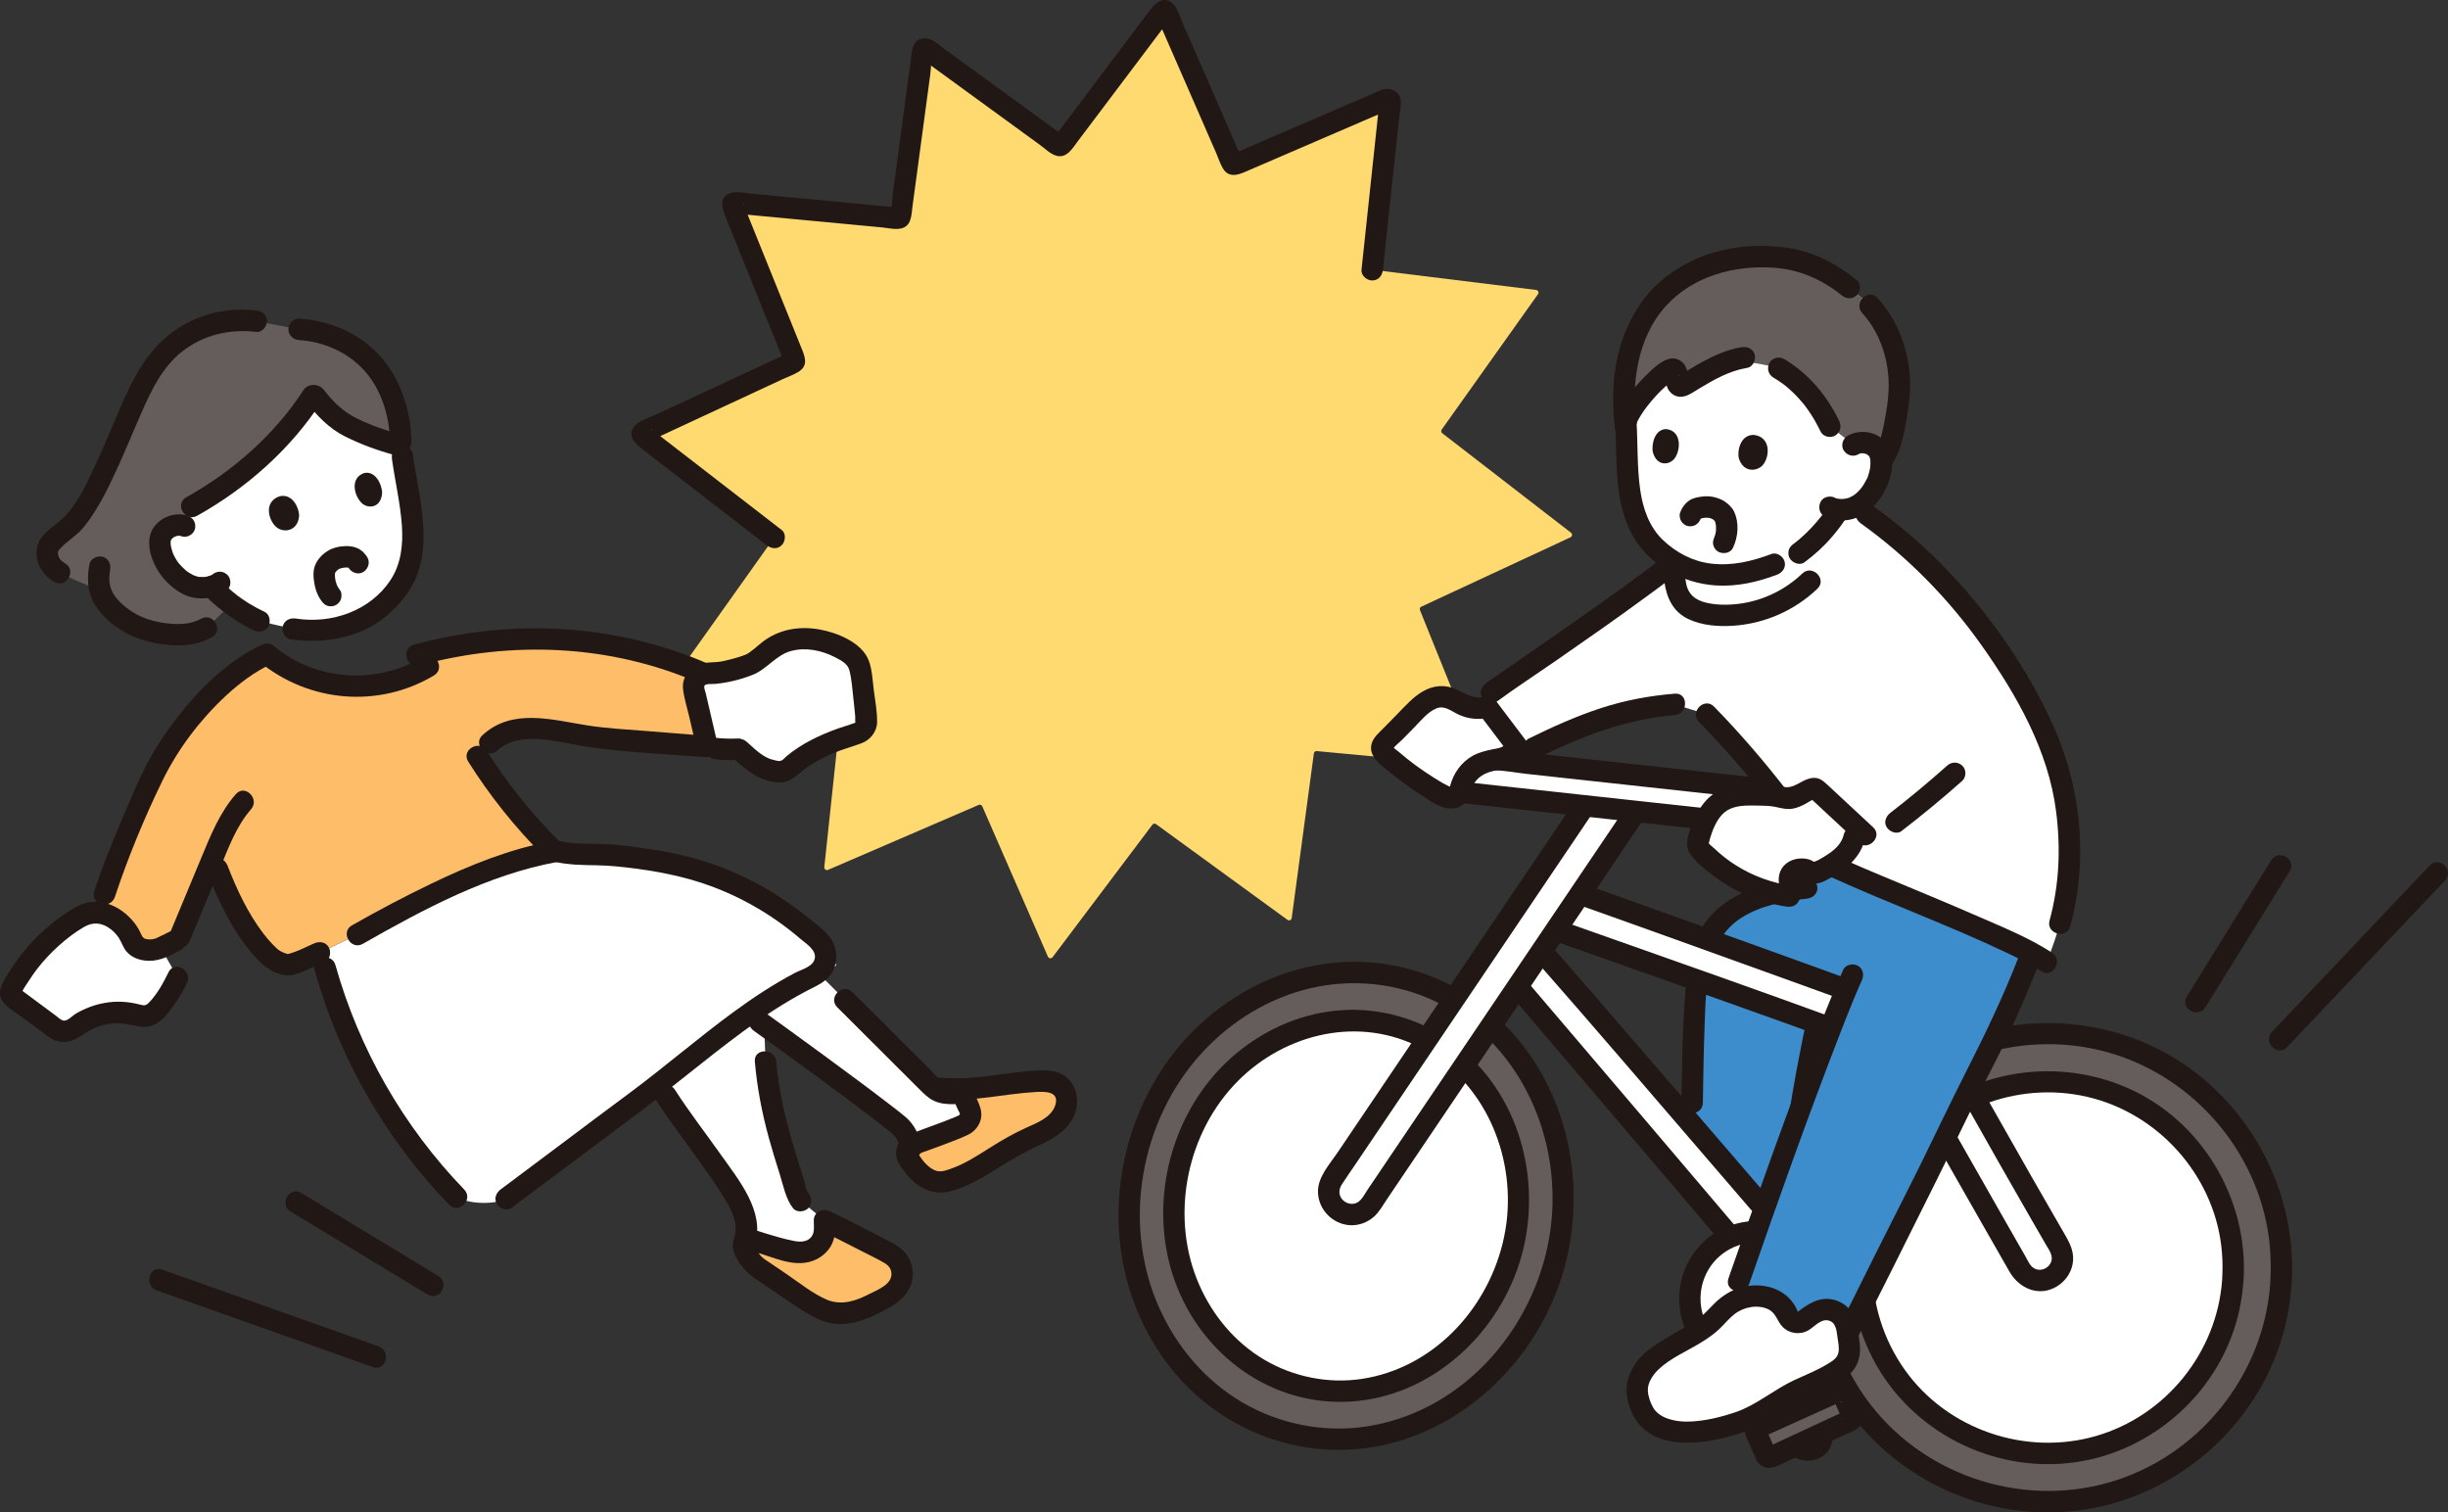 <?xml version="1.0" encoding="UTF-8"?><svg id="b" xmlns="http://www.w3.org/2000/svg" width="456.905" height="282.267" viewBox="0 0 456.905 282.267"><rect x="0" y="0" width="456.905" height="282.267" fill="#333333" stroke="none"/><defs><style>.d{fill:#3d8dcc;}.e{fill:#fff;}.f{fill:none;}.g{fill:#211715;}.h{fill:#ffda71;}.i{fill:#645d5c;}.j{fill:#febe69;}</style></defs><g id="c"><path class="h" d="M148.281,67.03l-11.493-28.478c-.14-.348.137-.72.511-.685l30.239,2.85c.267.025.507-.165.542-.431l4.136-30.728c.051-.375.484-.56.79-.337l24.521,17.856c.221.161.529.115.694-.103l18.637-24.73c.23-.306.704-.25.858.101l12.258,28.073c.11.252.403.368.656.259l28.13-12.127c.351-.151.736.132.695.512l-3.284,30.792c-.029.271.165.516.436.549l30.106,3.711c.376.046.566.477.346.786l-17.971,25.266c-.156.219-.111.521.102.685l24.03,18.577c.296.229.245.691-.095.849l-27.848,12.946c-.241.112-.352.394-.253.641l11.493,28.478c.14.348-.137.72-.511.685l-30.239-2.85c-.267-.025-.507.165-.542.431l-4.136,30.728c-.051.375-.484.56-.79.337l-24.521-17.856c-.221-.161-.529-.115-.694.103l-18.637,24.73c-.23.306-.704.25-.858-.101l-12.258-28.073c-.11-.252-.403-.368-.656-.259l-28.13,12.127c-.351.151-.736-.132-.695-.512l3.284-30.792c.029-.271-.165-.516-.436-.549l-30.106-3.711c-.376-.046-.566-.477-.346-.786l17.971-25.266c.156-.219.111-.521-.102-.685l-24.03-18.577c-.296-.229-.245-.691.095-.849l27.848-12.946c.241-.112.352-.394.253-.641Z"/><path class="g" d="M145.909,98.922c-7.125-5.508-14.25-11.016-21.375-16.524l-2.172-1.679c-.208-.161-.414-.357-.638-.493-.418-.254.03-.245.098.257v1.063l.086-.231-.514.883c-.442.37.432-.151.616-.236l2.075-.965,6.906-3.211,15.076-7.009c.966-.449,2.056-.823,2.968-1.38,2.004-1.223,1.112-3.051.463-4.659l-5.919-14.666-3.356-8.316-1.098-2.719c-.096-.239-.177-.498-.294-.727-.244-.479.145-.191-.054.287l-.514.883.191-.156-.883.514c-.624.105.422.094.635.114l2.298.217,7.626.719,16.509,1.556c1.13.107,2.55.477,3.678.16,1.848-.52,1.788-2.531,1.991-4.04l2.145-15.931,1.179-8.76c.168-1.248.118-2.851.611-4.026l-.919,1.195-.035.012h-1.063c-.549-.21.341.31.506.43l1.864,1.357,6.184,4.503c4.442,3.234,8.883,6.469,13.325,9.703.903.658,1.908,1.678,3.009,2.004,1.981.586,3.049-1.358,4.049-2.685,3.199-4.245,6.399-8.491,9.598-12.736l5.4-7.165,1.763-2.339c.155-.206.299-.433.471-.625.175-.196.36-.22.085-.007l-1.414.586-.05-.015-.883-.514c-.356-.443.124.421.201.597l.941,2.154,3.066,7.021,6.617,15.154c.418.957.755,2.048,1.288,2.949,1.277,2.158,3.457.949,5.148.22,4.789-2.064,9.577-4.129,14.366-6.193l8.28-3.569,2.712-1.169c.239-.103.479-.23.726-.313.255-.085.425-.011.074.039h-1.063l.232.094-.883-.514.159.194-.514-.883c-.098-.611-.097.365-.119.571l-.244,2.286-.8,7.504-1.781,16.702-.421,3.948c-.115,1.076,1.001,2,2,2,1.177,0,1.885-.921,2-2,.99-9.278,1.979-18.557,2.969-27.835.119-1.118.384-2.317.367-3.444-.031-2.093-2.053-2.948-3.792-2.204-.426.182-.851.367-1.276.55l-14.417,6.215-8.54,3.681-2.746,1.184c-.255.11-.511.245-.773.333-.259.088-.426.012-.07-.039h1.063l-.235-.093.883.514c.363.454-.137-.455-.215-.635l-.955-2.187-3.13-7.167-6.647-15.222c-.477-1.092-.864-2.659-1.843-3.429-2.104-1.655-3.655.7-4.77,2.18l-9.527,12.642-5.548,7.362-1.763,2.339c-.155.206-.3.432-.471.625-.176.199-.361.225-.079.004l.883-.514-.248.037h1.063c.558.215-.335-.307-.502-.429l-1.929-1.405-6.313-4.597-13.316-9.697c-1.081-.787-2.313-2.063-3.746-1.952-2.255.175-2.269,2.321-2.492,3.983l-2.13,15.823-1.212,9.003c-.168,1.249-.12,2.841-.607,4.019l.514-.883-.194.154.883-.514c.639-.105-.416-.096-.63-.116l-2.298-.217-7.626-.719c-5.503-.519-11.006-1.037-16.509-1.556-1.132-.107-2.553-.478-3.684-.158-2.612.739-1.607,3.209-.94,4.861l5.919,14.666,3.356,8.316,1.098,2.719c.096.239.176.498.294.727.242.472-.14.212.059-.294l.514-.883c.459-.38-.426.144-.611.23l-2.148.999-7.051,3.278-15.075,7.008c-1.031.479-2.419.867-3.258,1.676-2.025,1.953.034,3.617,1.498,4.748l12.478,9.646c3.48,2.69,6.959,5.38,10.439,8.07.854.66,1.996.832,2.828,0,.688-.688.86-2.164,0-2.828h0Z"/><path class="g" d="M453.515,161.502c-9.825,10.365-19.65,20.73-29.475,31.095-1.771,1.868,1.053,4.701,2.828,2.828,9.825-10.365,19.65-20.73,29.475-31.095,1.771-1.868-1.053-4.701-2.828-2.828h0Z"/><path class="g" d="M423.914,160.548c-5.249,8.476-10.499,16.952-15.748,25.428-1.359,2.195,2.1,4.206,3.454,2.019,5.249-8.476,10.499-16.952,15.748-25.428,1.359-2.195-2.1-4.206-3.454-2.019h0Z"/><path class="g" d="M29.232,240.814c13.461,4.772,26.921,9.545,40.382,14.317,2.431.862,3.477-3.001,1.063-3.857-13.461-4.772-26.921-9.545-40.382-14.317-2.431-.862-3.477,3.001-1.063,3.857h0Z"/><path class="g" d="M54.23,226.1c8.526,5.167,17.053,10.335,25.579,15.502,2.207,1.338,4.22-2.12,2.019-3.454-8.526-5.167-17.053-10.335-25.579-15.502-2.207-1.338-4.22,2.12-2.019,3.454h0Z"/><path class="d" d="M340.77,162.025c-4.271.394-8.933,4.145-12.996,5.671-3.672,1.38-7.319,3.88-9.005,7.539-1.11,2.412-1.799,5.162-2.028,7.815-.893,10.321-.702,14.83-1.002,26.802,5.167,6.001,9.997,11.615,13.551,15.744,2.07-5.821,4.477-12.513,6.855-18.979.702-4.289,1.487-8.564,2.376-12.818.381-1.827.793-3.685,1.734-5.297.942-1.615,2.432-2.649,4.132-3.342l36.237-6.46c-6.989-4.604-31.997-12.952-39.854-16.675Z"/><path class="g" d="M337.21,163.719c-7.1.778-14.763,2.527-19.133,8.723-2.133,3.024-2.995,6.985-3.336,10.608-.332,3.531-.535,7.079-.658,10.624-.141,4.047-.175,8.096-.254,12.144-.05,2.575,3.95,2.575,4,0,.08-4.11.114-8.222.261-12.331.148-4.144.151-8.502.961-12.575.803-4.036,2.478-7.431,6.033-9.668,3.631-2.285,7.924-3.064,12.126-3.525,1.074-.118,2-.835,2-2,0-.99-.919-2.118-2-2h0Z"/><path class="g" d="M343.378,183.432c-2.118.9-3.974,2.373-5.057,4.436-1.265,2.411-1.691,5.161-2.22,7.8-1.156,5.768-2.135,11.57-2.952,17.396-.15,1.068.261,2.148,1.397,2.46.936.257,2.309-.32,2.46-1.397.749-5.34,1.634-10.661,2.667-15.953.466-2.389.824-4.884,1.632-7.188.73-2.081,2.107-3.257,4.092-4.1.994-.422,1.213-1.889.718-2.736-.602-1.029-1.738-1.142-2.736-.718h0Z"/><path class="e" d="M284.672,185.811c-.407-.478-.792-.929-1.153-1.352,0,0-.097-.114-.275-.323,1.512-2.239,3.013-4.462,4.491-6.651.163.194.256.299.256.299,8.073,9.181,30.749,35.557,41.456,47.995-.677,1.66-1.247,3.038-1.682,4.048-1.689.018-3.307.374-4.784,1.009-13.67-16.129-30.328-35.66-38.31-45.024Z"/><circle class="e" cx="382.104" cy="236.563" r="34.719"/><path class="i" d="M385.103,192.944c-24.09-1.656-44.962,16.531-46.618,40.621-1.656,24.09,16.531,44.962,40.621,46.618,24.09,1.656,44.962-16.531,46.618-40.621,1.656-24.09-16.531-44.962-40.621-46.618ZM379.723,271.201c-19.13-1.315-33.571-17.889-32.256-37.018,1.315-19.13,17.889-33.571,37.018-32.256s33.571,17.889,32.256,37.018c-1.315,19.13-17.889,33.571-37.018,32.256Z"/><path class="f" d="M386.765,227.46c2.924-5.138,5.952-10.218,9.08-15.235"/><path class="f" d="M385.953,245.392c1.362,2.468,6.971,13.072,9.038,17.082"/><path class="f" d="M391.349,240.605c2.427,1.111,11.179,5.572,15.203,7.666"/><path class="g" d="M423.724,239.562c-1.255,17.26-13.433,32.327-30.08,37.108-16.776,4.819-35.401-1.594-45.509-15.867-10.16-14.347-10.235-33.879-.142-48.286,10.01-14.289,28.49-20.799,45.267-16.165,16.533,4.567,29.034,19.464,30.424,36.607.178,2.198.182,4.403.04,6.603-.166,2.57,3.834,2.56,4,0,1.221-18.85-9.694-37.171-27.054-44.781-17.614-7.721-38.687-3.598-51.887,10.473-13.108,13.973-16.077,35.191-7.336,52.236,8.712,16.99,27.728,26.894,46.637,24.394,18.73-2.476,34.519-16.763,38.626-35.255.516-2.324.842-4.693,1.014-7.067.187-2.568-3.814-2.556-4,0Z"/><path class="g" d="M414.742,238.944c-.996,13.508-10.52,25.301-23.546,29.059-13.114,3.783-27.729-1.182-35.666-12.337-8.056-11.322-8.107-26.719-.092-38.082,7.835-11.107,22.256-16.152,35.326-12.58,13.002,3.553,22.866,15.254,23.95,28.734.139,1.734.139,3.471.029,5.206-.164,2.57,3.837,2.561,4,0,.962-15.098-7.768-29.813-21.682-35.913-14.132-6.196-31.028-2.954-41.653,8.323-10.609,11.26-12.993,28.395-5.891,42.134,7.073,13.684,22.423,21.516,37.642,19.434,14.935-2.043,27.514-13.548,30.772-28.293.413-1.87.671-3.776.812-5.685.189-2.568-3.812-2.556-4,0Z"/><path class="e" d="M294.916,166.854c-1.466,2.171-2.98,4.413-4.53,6.706l.005.052c10.244,3.598,40.361,14.277,51.305,18.261,1.065-2.737,2.041-5.17,2.886-7.174-12.427-4.51-36.538-13.165-49.666-17.845Z"/><path class="i" d="M261.55,182.549c-21.644-5.237-43.794,9.544-49.473,33.014-5.679,23.47,7.264,46.742,28.908,51.979,21.644,5.237,43.794-9.544,49.473-33.014,5.679-23.47-7.264-46.742-28.908-51.979ZM243.103,258.791c-17.187-4.159-27.465-22.638-22.955-41.275,4.509-18.637,22.098-30.374,39.285-26.215,17.187,4.159,27.465,22.638,22.955,41.275-4.509,18.637-22.098,30.374-39.285,26.216Z"/><path class="g" d="M288.53,233.996c-3.959,16.092-16.743,29.653-33.469,32.223-7.916,1.216-16.209-.418-23.117-4.444-6.965-4.058-12.315-10.387-15.594-17.716-6.996-15.638-3.547-35.015,7.988-47.574,5.41-5.891,12.428-10.214,20.237-12.05,7.767-1.826,16.144-.986,23.352,2.467,15.233,7.297,23.158,24.232,21.679,40.679-.195,2.164-.574,4.3-1.077,6.413-.595,2.503,3.261,3.571,3.857,1.063,4.258-17.901-1.744-37.73-17.112-48.494-7.232-5.065-16.249-7.579-25.06-6.987s-17.179,4.111-24.03,9.677c-14.536,11.809-20.731,32.283-15.695,50.247,2.383,8.499,7.253,16.404,14.117,22.007,6.938,5.664,15.594,8.929,24.569,9.08,18.344.309,34.385-12.279,41.085-28.896.87-2.158,1.571-4.376,2.127-6.635.615-2.499-3.241-3.566-3.857-1.063Z"/><ellipse class="e" cx="251.268" cy="225.045" rx="34.719" ry="32.018" transform="translate(-26.557 416.342) rotate(-76.398)"/><path class="g" d="M280.46,232.044c-3.119,12.621-13.12,23.299-26.266,25.296-6.248.949-12.773-.363-18.206-3.567s-9.586-8.173-12.123-13.908c-5.423-12.255-2.7-27.415,6.336-37.233,8.589-9.332,22.422-13.134,34.141-7.493,11.903,5.73,18.082,18.923,16.971,31.792-.149,1.727-.452,3.427-.852,5.113-.593,2.503,3.263,3.571,3.857,1.063,3.402-14.365-1.374-30.205-13.662-38.891-5.819-4.113-13.116-6.165-20.227-5.686s-13.725,3.266-19.232,7.694c-11.741,9.439-16.75,25.938-12.714,40.381,3.911,13.998,16.197,24.694,30.975,25.017s27.667-9.767,33.114-23.106c.718-1.758,1.29-3.566,1.746-5.408.617-2.499-3.239-3.565-3.857-1.063Z"/><path class="f" d="M260.583,230.149c4.068,2.29,8.088,4.662,12.059,7.114"/><path class="f" d="M241.321,231.587c-1.715.991-9.415,5.03-12.674,6.706"/><path class="f" d="M245.202,235.612c-.913,1.832-4.275,8.643-5.877,11.656"/><path class="g" d="M340.608,191.947c-2.789,7.147-5.572,14.296-8.378,21.435-1.184,3.012-2.372,6.023-3.574,9.029-.496,1.239-.994,2.477-1.497,3.713-.209.512-.418,1.024-.63,1.534-.173.418-.387.928-.408.976-.422.993-.297,2.143.718,2.736.84.491,2.312.282,2.736-.718,5.274-12.414,9.987-25.08,14.891-37.643.393-1.007-.432-2.195-1.397-2.46-1.133-.311-2.066.387-2.46,1.397h0Z"/><path class="g" d="M289.86,175.541c14.31,5.027,28.603,10.107,42.881,15.224,3.097,1.11,6.194,2.221,9.284,3.351,2.422.885,3.466-2.979,1.063-3.857-14.187-5.185-28.441-10.193-42.682-15.229-3.16-1.118-6.32-2.234-9.483-3.345-2.433-.855-3.48,3.008-1.063,3.857h0Z"/><path class="g" d="M329.6,222.899c-11.114-12.913-22.217-25.837-33.379-38.708-2.265-2.612-4.532-5.224-6.815-7.821-1.703-1.937-4.523.901-2.828,2.828,10.648,12.114,21.127,24.377,31.649,36.6,2.849,3.309,5.697,6.619,8.545,9.929,1.682,1.954,4.5-.886,2.828-2.828h0Z"/><path class="g" d="M288.999,166.868c15.878,5.625,31.728,11.334,47.572,17.054,3.654,1.319,7.307,2.639,10.956,3.971,2.422.884,3.466-2.98,1.063-3.857-15.991-5.836-32.023-11.564-48.053-17.293-3.49-1.247-6.981-2.494-10.475-3.732-2.431-.861-3.477,3.002-1.063,3.857h0Z"/><path class="e" d="M305.272,151.528c-6.031,8.921-14.656,21.691-23.511,34.806-9.327,13.814-18.91,28.01-25.986,38.491-1.3,1.925-3.914,2.425-5.839,1.125-.031-.021-.062-.042-.093-.063-1.924-1.3-2.434-3.906-1.135-5.83,12.253-18.151,32.728-48.457,46.989-69.579"/><path class="e" d="M321.395,149.5c1.34-.8,2.897-1.046,4.476-1.119l.261-1.45c-11.258-1.227-31.642-3.455-47.097-5.144-.699.151-1.41.291-2.056.506-2.045.678-3.702,2.422-4.283,4.499-.097.344-.172.71-.301,1.044,13.14,1.431,32.553,3.551,46.06,5.026.702-1.371,1.625-2.576,2.941-3.361Z"/><path class="g" d="M326.131,144.931c-7.393-.806-14.786-1.613-22.179-2.421-4.276-.467-8.552-.934-12.828-1.402-2.097-.229-4.193-.458-6.29-.688-1.898-.208-3.903-.634-5.811-.634-2.574,0-2.578,4,0,4,1.908,0,3.913.427,5.811.634,2.028.222,4.056.443,6.084.665,4.345.475,8.69.95,13.034,1.424,7.393.808,14.786,1.615,22.179,2.421,1.075.117,2-1.003,2-2,0-1.179-.921-1.882-2-2h0Z"/><path class="g" d="M272.394,149.835c15.355,1.673,30.709,3.35,46.064,5.026,1.075.117,2-1.003,2-2,0-1.179-.921-1.882-2-2-15.354-1.676-30.709-3.353-46.064-5.026-1.075-.117-2,1.003-2,2,0,1.179.921,1.883,2,2h0Z"/><path class="g" d="M303.611,150.42c-13.048,19.3-26.08,38.61-39.115,57.918-3.09,4.577-6.18,9.155-9.27,13.732-.559.828-1.082,2.003-2.045,2.428s-2.107.062-2.738-.751c-.641-.826-.546-1.843-.008-2.681.726-1.131,1.506-2.231,2.259-3.346,6.839-10.129,13.679-20.257,20.52-30.384,8.092-11.98,16.183-23.96,24.273-35.941,1.444-2.139-2.02-4.143-3.454-2.019-7.474,11.07-14.951,22.139-22.427,33.208-7.305,10.815-14.61,21.63-21.913,32.447-1.512,2.24-3.803,4.667-3.7,7.535.115,3.231,2.75,5.901,5.97,6.091,1.619.095,3.212-.487,4.432-1.543,1.018-.882,1.708-2.171,2.457-3.279,1.548-2.294,3.097-4.587,4.645-6.881,7.204-10.672,14.409-21.344,21.614-32.015,6.647-9.845,13.295-19.689,19.947-29.53.669-.99,1.338-1.98,2.007-2.969,1.446-2.138-2.018-4.142-3.454-2.019h0Z"/><path class="g" d="M360.717,194.998c4.055,7.295,8.146,14.57,12.271,21.825,2.014,3.543,4.037,7.082,6.07,10.614.909,1.58,1.821,3.158,2.735,4.735.67,1.155,1.668,2.373.851,3.714-.562.923-1.786,1.368-2.794.924-.958-.422-1.382-1.579-1.871-2.433-1.25-2.182-2.499-4.365-3.746-6.548-3.217-5.63-6.425-11.265-9.622-16.907-3.505-6.187-7.002-12.378-10.441-18.602-1.245-2.254-4.701-.238-3.454,2.019,6.699,12.125,13.573,24.153,20.446,36.18,1.304,2.281,2.608,4.562,3.915,6.841,1.794,3.129,5.521,4.742,8.83,2.726,1.517-.924,2.607-2.422,2.935-4.173.385-2.055-.395-3.69-1.399-5.42-2.093-3.607-4.172-7.223-6.241-10.844-5.063-8.86-10.073-17.75-15.031-26.669-1.251-2.25-4.707-.235-3.454,2.019h0Z"/><path class="g" d="M338.451,233.668c5.603-13.143,10.717-26.504,15.922-39.808.394-1.006-.433-2.195-1.397-2.46-1.133-.311-2.065.387-2.46,1.397-5.062,12.939-10.134,26.22-15.518,38.852-.423.993-.297,2.143.718,2.736.841.492,2.31.282,2.736-.718h0Z"/><path class="g" d="M324.18,229.166c-10.981-12.954-21.994-25.882-33.01-38.805-2.079-2.438-4.157-4.877-6.236-7.315-1.672-1.962-4.49.879-2.828,2.828,9.813,11.515,19.63,23.027,29.428,34.555,3.275,3.853,6.548,7.709,9.818,11.566,1.667,1.966,4.484-.875,2.828-2.828h0Z"/><circle class="e" cx="327.911" cy="242.364" r="12.537"/><path class="g" d="M338.419,243.224c-.36,4.357-3.466,8.119-7.677,9.292-4.236,1.18-8.935-.46-11.455-4.086-2.538-3.653-2.529-8.568.047-12.202,2.509-3.54,7.108-5.162,11.286-4.049,4.968,1.323,8.077,5.994,7.799,11.045-.141,2.572,3.859,2.564,4,0,.326-5.927-3.064-11.667-8.515-14.094-5.602-2.494-12.37-1.241-16.582,3.275-4.179,4.481-5.095,11.181-2.324,16.637,2.727,5.37,8.785,8.493,14.73,7.73,6.974-.895,12.118-6.62,12.69-13.548.212-2.565-3.789-2.552-4,0Z"/><path class="e" d="M329.35,251.698c1.68,5.546,4.988,16.294,5.216,16.837.626,1.49,2.104,2.494,3.638,2.063,2.144-.603,1.978-2.684,1.708-3.644-.395-1.402-4.446-14.198-5.788-18.353"/><path class="g" d="M333.365,252.775c1.536,4.834,3.181,9.652,4.567,14.532.028.1.055.2.083.3.025.088.036.18.057.269-.021-.088-.003-.436-.014-.073-.004.125.007.759.034.315-.006.095-.047.266-.081.344.117-.266.023-.03-.062.098-.124.187.014-.015.062-.058.118-.108-.119.087-.14.09-.012.002-.261.103-.424.104-.038,0-.239-.048-.39-.138-.252-.15-.326-.333-.522-.556-.06-.069-.248-.512-.048-.025-.01-.025-.018-.052-.028-.077-.032-.085-.06-.173-.088-.26-.105-.325-.21-.649-.314-.974-.335-1.055-.665-2.112-.993-3.169-1.025-3.296-2.039-6.596-3.048-9.897-.75-2.455-4.612-1.408-3.857,1.063,1.009,3.301,2.023,6.601,3.048,9.897.635,2.043,1.074,4.616,2.483,6.299,2.654,3.172,7.991,1.867,8.356-2.383.168-1.955-.823-4.095-1.395-5.92-1.134-3.618-2.28-7.233-3.428-10.846-.777-2.444-4.64-1.4-3.857,1.063h0Z"/><path class="i" d="M329.62,271.61c-.454-1.03-1.396-3.182-1.884-4.28-.153-.346-.001-.745.344-.9,2.033-.914,12.794-5.777,14.889-6.721.346-.156.748,0,.904.347.464,1.036,1.404,3.142,1.837,4.112.153.343.007.741-.333.899-2.068.961-12.815,5.942-14.84,6.886-.349.163-.761.01-.916-.343Z"/><path class="g" d="M331.347,270.601c-.31-.705-.619-1.41-.929-2.114-.156-.355-.312-.71-.468-1.065-.08-.181-.159-.362-.239-.543l-.088-.199c-.172-.425-.148-.236.072.566l-.514.883c-.074.093.166-.087.327-.16.225-.101.451-.203.676-.305.559-.252,1.118-.504,1.677-.756,1.518-.685,3.036-1.371,4.554-2.056,1.533-.692,3.067-1.385,4.6-2.077.577-.26,1.154-.521,1.731-.781.222-.1.444-.2.666-.301.104-.047.213-.089.314-.141.503-.264-.095.338-.668.117l-.883-.514c-.04-.115-.036-.118.009-.007.039.086.077.173.116.259.058.131.117.261.175.392.184.411.367.821.55,1.232.169.378.338.757.507,1.135.075.169.151.338.226.507.297.665-.197.111,0-.422l.514-.883c.086-.111.076-.002-.039.037-.098.033-.193.09-.287.133-.227.105-.454.211-.681.316-.561.26-1.122.52-1.683.781-1.518.704-3.035,1.408-4.553,2.112-1.526.708-3.052,1.416-4.579,2.124-.571.265-1.142.53-1.713.795-.218.101-.437.203-.655.304-.102.047-.209.089-.307.143-.487.266.063-.335.667-.11l.883.514.024.085c-1.399-2.15-4.863-.147-3.454,2.019.934,1.435,2.382,1.637,3.86.963.486-.221.968-.45,1.452-.675,1.56-.724,3.121-1.448,4.682-2.172,1.713-.795,3.426-1.589,5.139-2.384,1.104-.512,2.304-.951,3.36-1.559,2.778-1.601.417-5.059-.503-7.116-.62-1.386-1.836-2.382-3.445-1.897-.579.174-1.16.509-1.712.758-3.237,1.461-6.474,2.924-9.711,4.385-1.288.582-2.673,1.081-3.911,1.764-.843.465-1.402,1.356-1.417,2.325-.012.757.366,1.42.663,2.094.516,1.17,1.029,2.342,1.544,3.512.435.989,1.88,1.218,2.736.718,1.02-.596,1.154-1.744.718-2.736Z"/><path class="e" d="M309.9,55.285c.027-.028.055-.056.082-.084,4.762-4.837,11.531-7.495,19.689-7.301,5.148.122,10.211,1.451,15.459,5.787l3.263,2.695c.306.327.612.654.612.654,3.085,3.302,4.447,6.914,5.194,11.257.374,2.186.42,4.419.111,6.609-.35,2.471-.986,8.461-3.205,11.16.07,1.588-.423,3.485-1.136,4.715-.668,1.155-1.675,2.752-3.667,3.788-.558.288-1.859.651-3.124.557-.478.84-1.561,2.3-1.561,2.3-1.612,2.081-3.373,3.979-5.834,5.795l-4.633,2.108c-1.93.745-4.649,1.549-6.663,1.799-.778.097-1.574.155-2.396.174-5.127.119-9.266-1.494-13.038-5.012-3.598-3.357-4.932-8.368-5.175-13.828-.108-2.419-.178-4.997-.315-7.615-.844-4.83-.449-10.961.552-14.846.971-3.769,3.076-7.919,5.785-10.711Z"/><path class="e" d="M293.481,118.737c-7.51,5.246-14.509,10.023-15.099,10.461l-1.848,1.371c.519.685,1.037,1.371,1.037,1.371,0,0,5.372,7.099,6.593,8.712,9.112-4.61,17.104-8.008,26.286-9,.711-.077,1.424-.135,2.136-.193l5.925,1.837c4.736,4.854,9.202,9.988,13.335,15.358l10.981,12.899.608.715c9.196,4.126,32.005,12.942,38.568,17.275,4.535-11.279,4.984-19.497,3.573-29.483-.854-6.043-2.982-11.851-6.056-17.66-7.702-14.558-17.798-26.895-31.21-36.453l-36.368,9.248c-2.261,2.104-10.639,8.078-18.462,13.543Z"/><path class="g" d="M347.301,97.673c8.747,6.262,16.378,14.038,22.586,22.817,6.528,9.231,12.441,19.601,13.877,30.979.867,6.873.599,13.638-1.228,20.336-.678,2.487,3.18,3.548,3.857,1.063,3.404-12.482,2.068-25.909-3.262-37.651-4.709-10.374-11.47-20.121-19.287-28.388-4.417-4.671-9.299-8.869-14.525-12.61-.879-.629-2.227-.154-2.736.718-.588,1.006-.163,2.106.718,2.736h0Z"/><path class="g" d="M341.883,163.752c10.753,4.881,21.869,8.93,32.538,14.008,2.232,1.062,4.485,2.146,6.559,3.499,2.162,1.411,4.169-2.051,2.019-3.454-4.205-2.744-9.008-4.683-13.591-6.686-5.992-2.618-12.042-5.101-18.074-7.624-2.487-1.041-4.976-2.082-7.431-3.197-.983-.446-2.152-.282-2.736.718-.502.858-.271,2.288.718,2.736h0Z"/><path class="g" d="M333.573,147.643c-4.249-5.511-8.792-10.777-13.648-15.763-1.799-1.847-4.626.982-2.828,2.828,4.613,4.736,8.985,9.717,13.022,14.953.658.854,1.72,1.312,2.736.718.84-.492,1.381-1.875.718-2.736h0Z"/><path class="g" d="M310.529,103.78c-.62.573-1.284,1.097-1.946,1.62-.086.068-.172.135-.259.202-.445.348.322-.246-.144.112-.196.15-.392.3-.589.449-.57.432-1.143.86-1.717,1.286-2.659,1.969-5.352,3.891-8.053,5.802-5.415,3.832-10.871,7.606-16.334,11.371-1.372.946-2.773,1.861-4.115,2.849-.869.639-1.303,1.735-.718,2.736.501.857,1.861,1.361,2.736.718,3.522-2.59,7.208-4.977,10.8-7.469,5.731-3.976,11.461-7.959,17.079-12.094,2.063-1.518,4.201-3.013,6.086-4.754,1.896-1.75-.938-4.573-2.828-2.828h0Z"/><path class="g" d="M287.417,141.257c8.002-3.926,16.219-7.068,25.17-7.799,2.548-.208,2.57-4.21,0-4-4.684.383-9.264,1.23-13.736,2.685-4.631,1.507-9.086,3.518-13.452,5.66-2.311,1.134-.286,4.585,2.019,3.454h0Z"/><path class="e" d="M282.586,139.989c-.753,1.173-2.131,1.507-3.552,1.797-.7.151-1.41.291-2.056.506-2.045.678-3.702,2.422-4.283,4.499-.097.344-.172.71-.301,1.044-.108.291-.248.549-.484.743-.807.689-2.034.215-2.949-.301-.57-.323-1.141-.657-1.7-1.012-3.067-1.862-5.952-4.014-8.61-6.425-.366-.323-.743-.7-.764-1.184-.011-.506.366-.926.71-1.281,1.69-1.733,3.39-3.455,5.08-5.188,1.636-1.679,3.67-3.498,5.995-3.143,1.41.215,2.561,1.205,3.885,1.722,1.27.506,2.701.57,4.014.172l6.838,9.035"/><path class="g" d="M280.859,138.98c-.468.644-1.652.727-2.356.878-1.273.273-2.533.57-3.676,1.221-2.099,1.196-3.532,3.221-4.152,5.53-.03.113-.159.373-.128.495l.443-.184c-.115.007-.225-.013-.331-.06-.431-.255-.931-.445-1.372-.705-1.114-.655-2.211-1.346-3.282-2.069-1.159-.782-2.292-1.603-3.382-2.479-.524-.421-1.041-.851-1.55-1.291-.338-.293-1.17-.806-1.257-1.193v1.063c.111-.696,1.381-1.611,1.888-2.128.791-.806,1.582-1.612,2.372-2.419,1.179-1.204,2.42-2.782,4.031-3.433,1.524-.615,2.765.521,4.083,1.134,1.892.881,3.893,1.063,5.913.526l-2.259-.919c2.279,3.012,4.559,6.023,6.838,9.035.651.86,1.725,1.309,2.736.718.847-.495,1.373-1.87.718-2.736-2.279-3.012-4.559-6.023-6.838-9.035-.549-.725-1.326-1.167-2.259-.919-2.082.553-3.442-.566-5.254-1.369-2.084-.924-4.242-.755-6.21.386-1.873,1.086-3.338,2.774-4.836,4.302-.847.864-1.695,1.727-2.542,2.592-.809.826-1.846,1.683-2.182,2.838-.689,2.374,1.684,3.958,3.256,5.253,1.746,1.437,3.566,2.789,5.461,4.024,1.681,1.095,3.608,2.583,5.65,2.833,2.349.288,3.617-1.321,4.195-3.372.554-1.967,2.005-3.092,3.941-3.553,2.299-.548,4.321-.922,5.794-2.946.636-.874.149-2.23-.718-2.736-1.012-.592-2.099-.159-2.736.718h0Z"/><path class="e" d="M346.06,156.294c-.623,3.013-3.61,4.837-6.316,6.3-.295.16-.605.323-.94.331-.446.01-.844-.252-1.248-.442-1.257-.591-3.113-.248-3.499,1.087-.35,1.212.637,2.685-.121,3.693-6.276-.891-12.214-4.003-16.519-8.656-.243-.263-.491-.55-.553-.902-.051-.287.029-.58.108-.86.803-2.818,1.906-5.844,4.423-7.345,1.917-1.144,4.276-1.163,6.508-1.149,1.357.008,2.727.018,4.048.326.592.138,1.179.336,1.786.335,1.833-.004,3.35-1.791,5.113-1.892,3.115,2.898,6.23,5.795,9.345,8.692"/><path class="g" d="M344.131,155.762c-.359,1.495-1.365,2.547-2.596,3.421-.694.493-1.431.924-2.173,1.339-.304.17-1.042.33-.495.384-.384-.038-.812-.396-1.204-.506-1.609-.452-3.514-.113-4.681,1.138-.649.695-.974,1.596-.996,2.54-.011.474.068.946.143,1.413.03.174.06.347.09.521.031.366.028.446-.01.24l2.259-.919c-3.726-.558-7.256-1.818-10.449-3.825-1.46-.917-2.809-1.969-4.053-3.163-.258-.247-1.047-.81-1.134-1.154.126.502.244-.414.277-.524.239-.784.492-1.573.831-2.32.634-1.397,1.523-2.743,2.968-3.388,1.674-.748,3.659-.627,5.448-.607,1.032.012,2.052.035,3.064.252,1.09.234,2.067.506,3.19.314.856-.146,1.645-.515,2.409-.919.558-.295,1.188-.806,1.832-.88l-1.414-.586c3.115,2.898,6.23,5.795,9.345,8.692,1.883,1.751,4.718-1.071,2.828-2.828-1.917-1.783-3.834-3.566-5.751-5.349-.839-.78-1.677-1.56-2.516-2.34-1.116-1.038-1.91-1.821-3.513-1.443-1.738.409-3.069,1.99-4.903,1.594-2.346-.507-4.739-.604-7.136-.478-2.22.116-4.412.579-6.208,1.955-1.617,1.238-2.675,2.954-3.45,4.811s-1.937,4.326-.68,6.197c1.158,1.724,3.067,3.136,4.712,4.362,3.863,2.877,8.48,4.773,13.239,5.485.89.133,1.777-.088,2.259-.919.588-1.014.614-2.007.443-3.136-.042-.277-.145-.599-.126-.884.022-.332-.192.048.031-.019.561-.169,1.127.303,1.621.475,1.046.364,2.004.17,2.971-.309,3.178-1.575,6.513-3.937,7.386-7.573.601-2.502-3.255-3.569-3.857-1.063h0Z"/><path class="i" d="M304.494,64.683c-.141.441-.267.879-.379,1.313-.898,3.489-1.309,8.788-.772,13.33.109-.44.181-.74.181-.74.536-2.217,5.233-8.112,8.443-9.663.376-.182.843.096.973.719.125.602.11,1.056.048,1.483-.093.65.524,1.144,1.071.864,1.795-.921,4.934-3.19,8.485-4.476,3.894-.393,9.437,1.213,9.437,1.213,1.339.635,5.395,2.134,9.559,10.824.801.697,3.217,2.551,4.491,3.413.749-.402,1.62-.445,2.337-.288,1.687.369,2.25,1.378,2.465,1.948.166.44.252.953.272,1.502.248-.377.388-.588.388-.588,1.907-2.886,2.489-8.313,2.818-10.634.309-2.19.263-4.423-.111-6.609-.747-4.343-2.109-7.956-5.194-11.257,0,0-.306-.327-.612-.654-1.631-1.348-3.263-2.695-3.263-2.695-5.248-4.335-10.311-5.664-15.459-5.787-8.158-.194-14.927,2.464-19.689,7.301-.524.533-1.027,1.117-1.503,1.739-1.736,2.269-3.126,5.051-3.986,7.743Z"/><path class="g" d="M347.591,58.45c3.497,3.82,5.102,9.196,4.907,14.33-.075,1.985-.411,3.998-.783,5.948-.392,2.051-.872,4.176-2.043,5.937-1.43,2.149,2.033,4.154,3.454,2.019,1.385-2.082,2.023-4.631,2.478-7.06.447-2.385.869-4.891.907-7.317.094-6.063-1.985-12.2-6.091-16.685-1.742-1.903-4.565.932-2.828,2.828h0Z"/><path class="g" d="M330.972,70.452c.719.424,1.406.893,2.076,1.391.307.229-.372-.302.008.008.093.076.187.151.28.227.209.172.416.349.619.528.422.373.829.762,1.223,1.166.432.442.846.901,1.243,1.375.1.12.2.241.298.363.104.129.291.371.084.1.219.286.432.577.638.872.905,1.29,1.687,2.659,2.372,4.077.456.944,1.878,1.271,2.736.718.969-.625,1.205-1.726.718-2.736-2.271-4.702-5.75-8.872-10.276-11.542-.902-.532-2.233-.235-2.736.718-.508.962-.245,2.168.718,2.736h0Z"/><path class="g" d="M305.452,79.117c.038-.142.084-.28.133-.419-.15.42.046-.09.094-.179.21-.392.427-.776.665-1.151.573-.901,1.215-1.75,1.908-2.562.757-.888,1.561-1.74,2.427-2.523.333-.302.674-.599,1.034-.863.193-.141.392-.274.596-.4.095-.06.192-.118.29-.173.328-.165.248-.151-.242.042l-1.009-.273c-.276-.513-.382-.618-.32-.316.01.188.007.376-.01.564-.016.452-.029.853.117,1.297.286.869,1.028,1.596,1.924,1.821,1.464.368,2.808-.702,3.989-1.413,2.85-1.716,5.732-3.371,9.06-3.919,1.067-.176,1.661-1.498,1.397-2.46-.311-1.132-1.391-1.573-2.46-1.397-2.469.407-4.806,1.408-7.003,2.581-.94.502-1.856,1.044-2.768,1.594-.386.232-.771.467-1.159.696-.17.1-.349.191-.514.298-.587.382-.315-.162.308.081l.883.514c.262.211.122.933.233.171.035-.238-.004-.508-.027-.742-.062-.617-.171-1.205-.491-1.747-.601-1.018-1.816-1.59-2.976-1.272-1.627.447-3.131,1.93-4.303,3.074-1.33,1.298-2.528,2.737-3.613,4.243-.82,1.138-1.651,2.4-2.02,3.77-.67,2.489,3.188,3.55,3.857,1.063h0Z"/><path class="g" d="M346.545,52.271c-3.731-3.033-7.98-5.27-12.773-5.999-4.441-.675-9.079-.478-13.422.709-4.034,1.103-7.788,3.117-10.881,5.938-3.326,3.034-5.643,7.152-6.966,11.429-1.5,4.848-1.733,10.308-1.118,15.32.132,1.072.825,2,2,2,.979,0,2.133-.921,2-2-.945-7.693.1-16.515,5.487-22.497,5.102-5.664,12.888-7.745,20.304-7.201,4.655.341,8.932,2.196,12.54,5.129.838.681,2.009.819,2.828,0,.703-.703.842-2.144,0-2.828h0Z"/><path class="g" d="M336.792,104.942c1.898-1.408,3.634-2.976,5.164-4.78,1.063-1.252,2.119-2.587,2.935-4.018.519-.909.244-2.228-.718-2.736-.95-.502-2.182-.253-2.736.718-.377.661-.822,1.284-1.266,1.9-.072.099-.145.198-.217.298-.203.283.311-.395.127-.162-.313.395-.627.788-.953,1.172-.664.783-1.365,1.534-2.107,2.242-.372.355-.754.699-1.146,1.032-.221.188-.446.373-.673.554-.089.071-.433.373-.065.053-.114.099-.243.183-.364.273-.433.321-.77.656-.919,1.195-.132.479-.072,1.116.202,1.541.535.829,1.838,1.384,2.736.718h0Z"/><path class="g" d="M330.618,103.394c-3.606,1.367-7.388,2.262-11.264,1.791-3.43-.417-6.546-2.059-9.019-4.443-2.522-2.431-3.685-5.816-4.185-9.214-.631-4.294-.438-8.736-.716-13.063-.164-2.556-4.166-2.575-4,0,.45,6.994-.294,14.658,3.062,21.073,3.021,5.776,9.429,9.343,15.815,9.727,3.902.234,7.741-.637,11.371-2.013,1.009-.383,1.702-1.349,1.397-2.46-.266-.967-1.445-1.782-2.46-1.397h0Z"/><path class="g" d="M324.522,85.461c-.269-1.336.29-4.291,2.771-4.299,3.243.345,3.054,3.967,1.792,5.552-1.034,1.298-3.721,1.611-4.563-1.254Z"/><path class="g" d="M308.479,84.324c-.234-1.312.286-4.222,2.515-4.243,2.912.32,2.721,3.883,1.577,5.449-.936,1.282-3.353,1.606-4.092-1.206Z"/><path class="g" d="M346.856,84.787c.214-.109.231-.128.05-.057.12-.045.242-.083.367-.113.239-.047.248-.052.027-.017.123-.009.245-.012.368-.01.241.018.241.012,0-.02.123.021.245.048.366.08.123.032.244.069.363.111-.204-.095-.206-.094-.007.001.137.08.577.461.204.093.083.082.249.312.35.355-.193-.258-.232-.304-.118-.138.036.056.07.114.103.172.266.4-.091-.341-.024-.092.051.19.11.383.164.573.039.225.04.204.003-.063.012.109.021.218.027.327.023.404-.002.803-.032,1.205-.027.236-.026.235.002-.001-.019.118-.04.236-.063.353-.046.234-.1.467-.162.697-.061.226-.13.45-.207.671-.037.108-.077.214-.118.32.097-.219.099-.227.008-.021-.344.696-.748,1.364-1.214,1.986.298-.397-.147.16-.207.227-.116.128-.235.253-.359.374-.173.169-.352.331-.54.483.286-.231-.318.21-.38.248-.079.05-.599.275-.613.344.331-.135.397-.162.195-.083-.074.028-.149.054-.225.078-.364.119-.739.2-1.117.259.537-.085-.173,0-.279.003-.225.007-.446-.006-.67-.017.491.023-.171-.04-.29-.074-.106-.03-.211-.064-.314-.104.225.096.237.092.034-.01-.919-.499-2.221-.258-2.736.718-.493.934-.264,2.203.718,2.736,1.747.95,3.976.958,5.834.306,1.939-.681,3.472-2.123,4.63-3.783,1.979-2.838,3.235-7.474.85-10.433-1.629-2.02-4.824-2.395-7.007-1.139-.907.522-1.3,1.833-.718,2.736.59.916,1.766,1.276,2.736.718h0Z"/><path class="g" d="M317.435,96.77c.02-.06.042-.118.067-.176l-.202.478c.081-.178.178-.34.294-.498l-.313.405c.123-.153.256-.286.41-.408l-.405.313c.104-.074.209-.137.324-.193l-.478.202c.382-.159.804-.24,1.213-.299l-.532.071c.446-.056.888-.063,1.334-.008l-.532-.071c.376.054.738.151,1.088.298l-.478-.202c.28.125.541.278.786.462l-.405-.313c.262.206.493.44.697.704l-.313-.405c.085.115.15.233.206.364l-.202-.478c.154.381.241.785.3,1.191l-.071-.532c.082.619.084,1.24.004,1.86l.071-.532c-.071.487-.193.958-.377,1.415l.202-.478c-.043.101-.088.2-.135.298-.235.493-.351.998-.202,1.541.128.464.486.967.919,1.195.892.471,2.255.291,2.736-.718.999-2.094,1.206-4.742.169-6.872-.207-.425-.551-.818-.895-1.142-.409-.386-.884-.742-1.396-.981-1.101-.513-2.296-.745-3.509-.597-.848.103-1.787.24-2.508.738-.841.581-1.385,1.348-1.729,2.304-.168.466-.041,1.126.202,1.541s.718.811,1.195.919c1.124.256,2.081-.341,2.46-1.397h0Z"/><path class="g" d="M310.638,108.477c.386,3.023,1.6,5.702,4.491,7.062,2.582,1.215,5.626,1.433,8.44,1.237,5.854-.408,11.404-2.849,15.642-6.909,1.863-1.784-.968-4.61-2.828-2.828-3.166,3.033-7.274,5.032-11.628,5.622-2.054.278-4.274.299-6.299-.178-2.181-.514-3.524-1.707-3.817-4.005-.137-1.071-.821-2-2-2-.974,0-2.138.921-2,2h0Z"/><path class="g" d="M354.889,155.113c3.895-2.999,7.689-6.121,11.358-9.393.783-.698.765-2.126,0-2.828-.836-.767-1.993-.745-2.828,0-1.744,1.556-3.514,3.081-5.313,4.574-.886.735-1.778,1.462-2.677,2.182-.436.349-.873.696-1.312,1.04-.247.194-.494.387-.742.58-.11.086-.22.171-.331.257-.095.074-.11.085-.046.036.092-.071.049-.038-.129.099-.826.636-1.354,1.749-.718,2.736.526.816,1.85,1.4,2.736.718h0Z"/><path class="d" d="M345.77,181.977c-4.85,10.583-17.448,46.204-21.233,57.131l-1.44,4.157c1.12-.741,2.515-1.278,4.495-1.389,1.601-.039,4.831.43,6.144,3.732.47,1.182,1.933,1.59,2.954.831.596-.443,1.282-.928,1.981-1.396,2.234-1.498,5.332-.308,5.905,2.32.109.499.202,1.01.279,1.522,4.051-7.955,7.424-14.996,13.232-26.369,3.96-7.755,9.121-18.948,12.83-25.74,1.798-3.294,6.826-15.174,7.801-17.718"/><path class="g" d="M376.789,178.527c-2.892,7.501-6.379,14.691-10.011,21.848-2.818,5.553-5.48,11.185-8.234,16.77-2.802,5.681-5.715,11.307-8.538,16.978-2.691,5.405-5.362,10.819-8.124,16.188-1.176,2.285,2.274,4.311,3.454,2.019,5.363-10.424,10.573-20.937,15.802-31.429,2.781-5.581,5.445-11.22,8.234-16.797,2.015-4.029,4.163-7.963,5.999-12.08s3.658-8.236,5.276-12.433c.389-1.008-.429-2.194-1.397-2.46-1.129-.31-2.07.385-2.46,1.397h0Z"/><path class="g" d="M344.043,180.967c-3.15,6.897-5.732,14.074-8.371,21.177-3.228,8.688-6.365,17.411-9.457,26.149-1.212,3.424-2.417,6.851-3.607,10.283-.844,2.437,3.018,3.485,3.857,1.063,5.428-15.667,10.981-31.311,16.978-46.771.754-1.944,1.518-3.884,2.308-5.813.619-1.513,1.027-2.498,1.745-4.069.448-.982.28-2.153-.718-2.736-.86-.503-2.285-.27-2.736.718h0Z"/><path class="e" d="M324.654,265.418c-2.555.892-8.032,2.186-10.987,1.846-5.582-.643-7.261-3.023-8.033-7.029-.425-2.203,1.063-4.848,2.815-6.358,2.011-1.733,7.122-4.3,9.768-6.188,2.95-2.105,4.034-5.514,9.377-5.813,1.601-.039,4.831.43,6.144,3.732.47,1.182,1.933,1.59,2.954.831.596-.443,1.282-.928,1.981-1.396,2.234-1.498,5.332-.308,5.905,2.32.303,1.391.491,2.884.596,4.186.13,1.617-.622,3.178-1.985,4.058-1.767,1.142-3.588,2.257-5.29,2.868-5.259,1.888-8.153,5.055-12.94,6.833-.096.036-.197.072-.304.109Z"/><path class="g" d="M324.122,263.489c-2.901.992-6.083,1.787-9.161,1.827-2.295.03-5.263-.595-6.415-2.632-.507-.896-.923-2.048-.984-3.123-.085-1.515.991-3.048,2.04-4.036,2.22-2.092,5.347-3.396,7.929-4.997,1.222-.758,2.408-1.566,3.446-2.566.922-.888,1.737-1.916,2.751-2.704,1.788-1.389,4.367-1.823,6.285-.922,1.516.712,1.637,2.225,2.723,3.317,1.271,1.278,3.288,1.517,4.832.597,1.12-.667,2.288-2.177,3.734-1.8,1.412.368,1.479,1.935,1.656,3.145.131.894.373,1.989.163,2.882-.23.975-.964,1.426-1.762,1.928-2.089,1.314-4.263,2.141-6.484,3.173-3.715,1.727-6.878,4.518-10.753,5.911-2.404.865-1.367,4.731,1.063,3.857,4.106-1.477,7.439-4.253,11.332-6.135,3.928-1.9,10.006-3.401,10.608-8.558.123-1.057-.038-2.112-.176-3.163-.165-1.258-.298-2.572-.829-3.738-.739-1.623-2.282-2.867-4.037-3.224-2.255-.459-3.996.454-5.777,1.731-.209.15-.418.301-.623.455-.255.191-.28.038-.106.111-.125-.053.105.306-.112-.225-.361-.884-.922-1.713-1.602-2.386-2.513-2.49-6.54-2.871-9.75-1.671-1.615.604-2.978,1.581-4.199,2.789-.999.988-1.901,2.073-3.061,2.879-3.086,2.144-6.618,3.643-9.541,6.026-1.584,1.291-2.819,3.104-3.42,5.061-.557,1.814-.284,3.7.332,5.46,3.032,8.668,14.128,6.929,20.963,4.591,2.422-.829,1.382-4.694-1.063-3.857Z"/><path class="i" d="M67.376,65.826c2.651,2.139,4.71,4.995,5.863,8.426.73,2.173,1.549,5.357,1.549,8.182l-36.248,34.766c-3.118,1.823-7.681,1.489-11.861.128-2.245-.731-4.237-2.05-6.052-3.962-.909-.958-1.645-2.038-2.004-3.418-.132-.045-.236-.078-.236-.078-2.619-.601-7.25-3-7.25-3-2.667-1.458-2.746-3.904-1.916-5.156s2.15-2.071,3.321-3.011c3.905-3.136,8.268-13.733,10.264-18.326,1.996-4.593,3.776-9.374,6.881-13.303,3.105-3.929,9.592-8.238,18.146-7.132l8,1.525c4.304.256,8.308,1.772,11.478,4.306.022.017.043.035.065.052Z"/><path class="e" d="M180.456,205.932c-.283-.649-.623-1.565-.762-2.019l-1.666.164c-.916.004-1.862.003-2.705-.357-.786-.336-1.411-.953-2.015-1.556-7.244-7.228-12.015-11.989-20.573-20.529-11.801,5.444-20.974,13.907-29.773,20.741.782,1.224,1.299,2.038,1.299,2.038,2.078,3.273,10.763,14.82,12.72,18.326.945,1.694,1.905,3.428,2.248,5.338.177.987.161,2.038-.091,3.006.611.203,1.055.35,1.055.35,2.432.807,6.663,2.086,8.668,2.282,1.158.113,2.82-.083,4.16-1.683.592-.707.866-1.627.866-2.549v-1.708s-4.448-3.695-4.448-3.695c-.433-.487-.491-.821-.688-1.441-2.711-8.515-5.12-15.599-5.861-24.505,0,0-.18-4.434-.277-6.836,4.488,3.243,19.19,13.895,24.62,18.275.644.519,1.272,1.078,1.733,1.764.496.738.759,1.599,1.038,2.446,1.114-.498,2.563-.947,4.442-1.643,1.796-.664,3.485-1.385,5.246-2.095,1.369-.552,1.968-2.256,1.102-3.451-.082-.113-.202-.358-.335-.662Z"/><path class="j" d="M153.952,244.561c-1.6-.635-3.066-1.619-4.501-2.589l-7.712-5.212c-1.452-.982-2.451-2.44-2.886-4.079-.211-.795.559-1.506,1.339-1.247,2.432.807,6.663,2.086,8.668,2.282,1.158.113,2.82-.083,4.16-1.683.592-.707.866-1.627.866-2.549v-1.708c3.76,1.834,8.499,4.247,12.21,6.217,2.904,1.541,3.068,5.634.304,7.413-3.495,2.249-7.863,4.4-11.114,3.589-.456-.114-.899-.26-1.333-.432Z"/><path class="j" d="M187.47,214.867c1.166-.715,2.347-1.398,3.573-1.987,1.544-.742,3.165-1.338,4.616-2.25,1.737-1.092,3.261-2.73,3.417-4.864.051-.691-.086-1.396-.394-2.017-.963-1.941-2.755-2.038-4.412-1.988-4.934.151-9.84,1.317-14.746,1.482.08.321.125.503.125.503.124.504.862,2.461,1.142,2.848.866,1.196.267,2.899-1.102,3.451-1.76.71-3.45,1.431-5.246,2.095-1.743.645-3.115,1.078-4.199,1.537-.896.379-1.275,1.443-.8,2.292.837,1.496,1.992,2.912,3.352,3.785.65.417,1.364.768,2.131.854.71.08,1.425-.07,2.113-.263,3.798-1.066,7.047-3.404,10.429-5.478Z"/><path class="e" d="M58.798,73.863c1.543,2.042,3.547,4.175,5.464,5.259,2.712,1.533,7.052,3.182,10.58,4.047.471,4.077,1.226,8.161,1.817,11.886.856,5.398.553,10.575-2.299,14.585-2.99,4.203-6.722,6.613-11.769,7.523-.809.146-1.6.248-2.382.31-2.024.159-3.448.243-5.488-.1l-6.362-1.464c-2.775-1.286-4.881-2.792-6.877-4.508,0,0-1.317-1.185-2.011-1.934-1.215.338-2.551.245-3.152.075-2.158-.616-3.465-1.978-4.351-2.976-1.256-1.411-2.368-4.057-2.08-5.856.097-.602.446-1.702,2.025-2.402.725-.322,1.675-.451,2.548-.128l1.321-3.644c8.914-4.94,17.234-12.394,22.592-20.725"/><path class="e" d="M156.053,180.214c-.538-2.511-4.116-5.409-6.996-7.952-2.88-2.543-6.012-4.318-9.447-6.039-7.518-3.766-14.112-5.477-24.94-6.575-3.484-.353-6.89.087-10.334-.672l-.9-.029c-4.604.818-9.806,2.612-14.511,4.421-7.688,2.956-19.628,9.576-22.222,11.055,0,0-3.526,1.68-6.899,3.323.334,1.199.875,2.891.875,2.891,4.403,15.825,12.787,30.526,24.163,42.376,1.786,1.86,8.37,1.949,9.906.405,7.477-7.513,16.947-12.68,25.485-18.973,10.457-7.707,21.112-18.43,35.821-24.23"/><path class="j" d="M19.516,166.862c2.351-7.129,5.41-14,8.464-20.858,3.983-8.943,12.948-19.831,21.842-23.921,4.128,3.453,9.354,5.574,14.721,5.973,5.367.4,10.85-.923,15.444-3.726l-2.202-2.09c17.986-4.907,36.552-4.038,53.619,3.465l.254,13.601c-4.806-.366-9.033-.732-13.839-1.098-3.122-.238-6.249-.476-9.335-.999-2.928-.496-5.833-1.251-8.803-1.311-2.97-.061-6.104.668-8.234,2.738l-2.328,2.496c4.071,6.474,8.907,12.466,14.384,17.803-4.62.813-9.85,2.615-14.578,4.433-7.688,2.956-19.628,9.576-22.222,11.055l-7.071,3.369c-.383.153-1.623.787-2.511,1.151-.866.355-2.362,1.029-3.296,1.092s-2.703-.802-3.274-1.325c-4.579-4.156-7.909-11.161-9.995-16.579l-.751-2.25c-2.089,5.02-4.179,10.039-6.268,15.059l-5.301,2.588-9.873-4.938,1.153-5.726Z"/><path class="g" d="M78.317,124.17c17.232-4.654,35.629-3.91,52.078,3.263.989.431,2.146.291,2.736-.718.495-.847.278-2.302-.718-2.736-17.472-7.619-36.81-8.623-55.16-3.667-2.482.67-1.429,4.53,1.063,3.857h0Z"/><path class="g" d="M48.812,120.357c-6.189,2.901-11.357,7.962-15.525,13.289-2.163,2.764-4.142,5.673-5.782,8.78-1.782,3.376-3.224,6.96-4.724,10.468-1.89,4.417-3.68,8.876-5.195,13.437-.813,2.449,3.048,3.499,3.857,1.063,2.446-7.365,5.456-14.677,8.857-21.654,2.901-5.95,7.018-11.387,11.86-15.892,2.594-2.413,5.453-4.529,8.67-6.037.978-.458,1.228-1.864.718-2.736-.586-1.002-1.755-1.178-2.736-.718h0Z"/><path class="g" d="M44.026,148.204c-3.024,3.452-4.695,7.653-6.437,11.838-1.993,4.789-3.986,9.577-5.979,14.366-.415.998.448,2.2,1.397,2.46,1.151.316,2.043-.395,2.46-1.397,1.867-4.485,3.733-8.969,5.6-13.454,1.58-3.795,3.041-7.849,5.788-10.985,1.69-1.929-1.128-4.769-2.828-2.828h0Z"/><path class="e" d="M131.78,138.447l-2.277-9.796c-.348-1.497.788-2.918,2.325-2.931.558-.005,1.097-.028,1.758-.089,2.124-.194,6.314-1.418,7.127-1.989,1.278-.897,2.369-2.045,3.685-2.885,4.103-2.621,9.703-1.711,13.783.945.714.465,1.416.999,1.848,1.734.457.777.539,1.706.672,2.598.436,2.935.761,5.585,1.002,8.739.037.483-.475,1.729-1.56,2.061-4.495,1.378-9.023,3.074-12.517,6.22-.403.363-.811.754-1.33.911-.428.129-.887.084-1.329.019-3.16-.465-4.413-1.864-7.014-4.128"/><path class="e" d="M29.781,176.5c-.012.015-.023.03-.035.045-1.394,1.79-4.184,1.209-5.012-.903-.888-2.265-2.715-4.181-5.02-4.985-.895-.312-1.862-.472-2.796-.31-.96.166-1.83.656-2.655,1.174-5.071,3.18-9.28,7.722-12.066,13.02-.131.249-.262.516-.237.796.038.42.406.721.745.972l7.541,5.592c1.061.787,2.517.767,3.553-.054,3.204-2.538,7.625-3.536,11.588-2.486.641.17,1.295.39,1.952.301.98-.133,1.731-.915,2.354-1.683,1.375-1.695,2.548-3.554,3.484-5.526"/><path class="g" d="M92.862,140.051c2.085-1.93,5.028-2.29,7.755-2.111,3.425.224,6.785,1.178,10.189,1.614,6.904.883,13.914,1.223,20.852,1.754,2.567.196,2.555-3.805,0-4-3.721-.284-7.439-.596-11.159-.89-3.675-.29-7.377-.476-11.02-1.06-6.552-1.049-13.946-3.226-19.446,1.864-1.893,1.752.941,4.576,2.828,2.828h0Z"/><path class="g" d="M133.709,137.916l-1.973-8.485c-.089-.383-.305-.883-.298-1.28.012-.664,1.464-.45,2.147-.519,2.338-.235,4.709-.822,6.894-1.687,2.695-1.066,4.333-3.7,7.212-4.462,2.705-.715,5.696-.105,8.144,1.167,1.057.549,2.342,1.158,2.679,2.385.461,1.682.558,3.555.76,5.285.084.722.161,1.445.231,2.168.043.45.084.901.122,1.351.004.045-.076,1.285.102.768-.131.379-.13.269-.516.419-.902.35-1.855.592-2.768.918-3.453,1.235-6.765,2.807-9.608,5.154-.275.227-.615.662-.932.814-.415.199-.687.108-1.161.006-.589-.126-1.156-.301-1.692-.576-1.394-.715-2.52-1.882-3.687-2.902-1.93-1.689-4.77,1.129-2.828,2.828,2.593,2.269,5.214,4.654,8.874,4.767,2.257.07,3.472-1.612,5.163-2.791,1.509-1.052,3.151-1.922,4.844-2.638,1.768-.747,3.617-1.238,5.409-1.907,1.572-.587,2.829-2.121,2.872-3.844.049-1.973-.356-4.068-.609-6.023-.235-1.815-.295-3.868-.959-5.586-1.295-3.35-5.88-5.177-9.156-5.766-3.77-.678-7.542-.061-10.622,2.295-1.049.803-2.36,2.101-3.273,2.441-1.363.508-2.786.891-4.208,1.19-1.568.33-3.329.054-4.801.703-1.735.766-2.788,2.578-2.586,4.464.189,1.768.772,3.541,1.173,5.267l1.195,5.139c.583,2.506,4.44,1.445,3.857-1.063h0Z"/><path class="g" d="M31.572,173.922c-.691.375-1.417.693-2.124,1.036-.135.065-.268.14-.406.197-.287.118.266-.085-.035.002-.473.136-.699.181-1.241.159-1.253-.05-1.202-.631-1.766-1.676-.826-1.533-2.056-2.836-3.493-3.808-1.422-.962-3.256-1.605-4.984-1.542-1.915.069-3.551,1.006-5.105,2.046-2.904,1.944-5.547,4.29-7.771,6.988-1.123,1.363-2.169,2.793-3.091,4.299-.933,1.524-2.224,3.374-1.149,5.144.762,1.255,2.633,2.264,3.793,3.124l4.534,3.362c.595.441,1.191.835,1.922,1.04,1.823.511,3.324-.17,4.789-1.191,1.522-1.061,3.267-1.779,5.106-2.049,1.957-.287,3.581.191,5.471.519,2.304.4,3.983-.783,5.359-2.52s2.557-3.593,3.525-5.589c1.118-2.307-2.33-4.337-3.454-2.019-.962,1.984-2.11,4.099-3.665,5.689-.652.666-.988.516-1.867.299-1.068-.264-2.167-.434-3.267-.475-2.013-.075-4.083.281-5.96,1.003-.9.346-1.78.753-2.605,1.256-.627.382-1.435,1.349-2.226,1.259-.477-.055-1.096-.664-1.468-.94l-2.611-1.936-2.776-2.059c-.326-.242-.652-.484-.979-.726s-.224-.305-.139-.009v1.063c.138-.944.926-1.933,1.436-2.734.499-.784,1.028-1.555,1.595-2.292,1.193-1.549,2.546-2.984,3.994-4.296s3.025-2.52,4.715-3.518c1.734-1.024,3.392-.857,5.008.36.598.45,1.123,1.019,1.534,1.643.533.809.785,1.757,1.403,2.506,1.025,1.242,2.618,1.745,4.19,1.78,2.091.046,4.031-.965,5.826-1.94,2.263-1.228.246-4.683-2.019-3.454h0Z"/><path class="g" d="M67.712,176.15c11.277-6.421,23.373-12.914,36.256-15.275,2.528-.463,1.457-4.319-1.063-3.857-7.739,1.418-15.26,4.461-22.327,7.86-5.048,2.428-10.017,5.046-14.885,7.818-2.237,1.274-.224,4.731,2.019,3.454h0Z"/><path class="g" d="M58.75,181.169c4.589,16.359,13.257,31.447,25.066,43.661,1.793,1.854,4.619-.976,2.828-2.828-11.338-11.727-19.632-26.192-24.038-41.896-.694-2.475-4.555-1.423-3.857,1.063h0Z"/><path class="g" d="M103.674,160.876c2.529.539,5.076.572,7.649.611,2.408.037,4.791.289,7.177.599,3.911.508,7.809,1.252,11.582,2.413,7.09,2.183,13.742,5.922,19.364,10.764.997.858,2.864,1.978,2.649,3.515-.229,1.633-2.528,2.157-3.755,2.807-3.96,2.097-7.713,4.562-11.326,7.207-6.744,4.938-13.064,10.421-19.782,15.396-7.953,5.889-15.831,11.879-23.774,17.781-.866.643-1.305,1.731-.718,2.736.499.854,1.864,1.365,2.736.718,7.457-5.541,14.857-11.158,22.315-16.699,7.085-5.263,13.802-10.999,20.905-16.231,3.834-2.825,7.823-5.452,12.049-7.657,1.844-.962,3.779-1.694,4.737-3.693.838-1.748.827-3.826-.144-5.525-.979-1.712-2.842-3.046-4.366-4.259-1.733-1.379-3.527-2.681-5.374-3.902-3.326-2.199-6.836-3.988-10.546-5.447-4.161-1.636-8.505-2.701-12.915-3.406-2.786-.445-5.61-.847-8.426-1.034-2.994-.199-6.018.08-8.973-.55-2.511-.535-3.584,3.32-1.063,3.857h0Z"/><path class="g" d="M78.978,122.604c-8.684,5.196-19.883,4.53-27.742-1.934-1.973-1.623-4.819,1.191-2.828,2.828,9.247,7.607,22.261,8.74,32.589,2.56,2.207-1.32.198-4.78-2.019-3.454h0Z"/><path class="g" d="M104.273,156.9c-5.09-5.082-9.589-10.694-13.427-16.777-1.37-2.172-4.833-.167-3.454,2.019,4.013,6.359,8.731,12.273,14.052,17.587,1.824,1.821,4.653-1.006,2.828-2.828h0Z"/><path class="g" d="M38.628,162.662c2.066,5.343,4.558,10.611,8.229,15.053,1.66,2.008,3.614,3.907,6.316,4.267,1.367.182,2.677-.362,3.916-.876,1.2-.498,2.358-1.079,3.552-1.586.994-.423,1.213-1.888.718-2.736-.602-1.029-1.738-1.142-2.736-.718-.876.372-1.717.818-2.596,1.183-.573.238-1.15.478-1.746.653-.061.018-.66.158-.455.133-.342.043.135.078-.294-.036-.416-.11-.774-.26-1.146-.465-.189-.104-.383-.215-.558-.342.395.289-.26-.269-.274-.283-.85-.815-1.641-1.702-2.358-2.636-2.909-3.791-4.993-8.238-6.709-12.675-.389-1.007-1.344-1.704-2.46-1.397-.962.264-1.789,1.447-1.397,2.46h0Z"/><path class="g" d="M49.369,114.18c-1.007-.47-1.987-.992-2.932-1.578-.432-.268-.857-.549-1.274-.84-.214-.15-.426-.303-.636-.458-.095-.07-.189-.142-.284-.212-.391-.292.339.271-.042-.032-1.155-.919-2.302-1.891-3.278-3.003-.693-.788-2.13-.761-2.828,0-.772.841-.739,1.987,0,2.828,1.005,1.144,2.192,2.154,3.389,3.089,1.831,1.43,3.758,2.676,5.867,3.66.946.442,2.2.297,2.736-.718.468-.885.295-2.264-.718-2.736h0Z"/><path class="g" d="M54.189,119.3c4.21.657,8.831.274,12.811-1.307,3.636-1.444,6.562-3.891,8.861-7.033,5.64-7.707,2.344-17.761,1.16-26.315-.148-1.071-1.517-1.656-2.46-1.397-1.154.317-1.546,1.386-1.397,2.46.57,4.118,1.556,8.231,1.847,12.38.249,3.55-.141,7.187-2.153,10.214-3.786,5.697-10.948,8.179-17.606,7.141-1.066-.166-2.151.272-2.46,1.397-.261.949.323,2.293,1.397,2.46h0Z"/><path class="g" d="M55.834,96.257c-.004-1.363-1.144-4.146-3.576-3.656-3.108.988-2.198,4.499-.643,5.799,1.273,1.064,3.969.833,4.219-2.142Z"/><path class="g" d="M71.324,91.928c-.034-1.332-1.126-4.079-3.314-3.654-2.788.897-1.887,4.35-.453,5.655,1.174,1.069,3.607.902,3.767-2.001Z"/><path class="g" d="M34.992,96.248c-2.331-.773-5.094.282-6.407,2.335-1.005,1.571-.86,3.615-.309,5.318.597,1.846,1.609,3.458,2.978,4.826,1.309,1.308,3.063,2.506,4.92,2.821,2.193.372,4.513.005,6.243-1.46.801-.679.751-2.139,0-2.828-.853-.783-1.974-.724-2.828,0,.256-.217.107-.073-.067.032-.078.047-.545.245-.292.16.256-.086-.185.051-.255.071-.168.048-.339.081-.509.121-.381.09.333-.017-.051.012-.165.012-.329.026-.495.031-.28.008-.556-.011-.835-.022-.364-.015.424.093.104.018-.1-.023-.201-.038-.3-.064-.169-.043-.335-.1-.499-.158-.089-.031-.177-.065-.265-.099.187.072.119.054-.024-.017-.332-.167-.656-.345-.966-.552-.062-.041-.446-.313-.254-.172.196.144-.012-.01-.042-.036-.077-.065-.155-.129-.23-.196-.437-.383-.843-.805-1.225-1.243-.065-.075-.127-.152-.192-.227.015.017.2.286.078.096-.088-.136-.185-.265-.273-.402-.198-.31-.378-.633-.539-.964-.051-.105-.097-.211-.148-.316.014.029.11.29.032.075-.059-.164-.124-.326-.179-.491-.127-.379-.2-.763-.297-1.148-.057-.226.01.106.012.131-.006-.079-.016-.157-.021-.235-.011-.153-.008-.304-.011-.457,0-.025-.008-.208.011-.22.035-.024-.094.361-.032.213.039-.093.044-.22.072-.317.012-.044.031-.088.041-.132.056-.265-.038.184-.089.196.029-.007.176-.308.192-.347.084-.206-.112.193-.13.152-.009-.02.161-.182.18-.202.067-.069.145-.129.211-.199-.116.122-.219.145-.023.026.075-.045.148-.092.224-.136.032-.018.361-.193.173-.103-.186.09.068-.025.094-.033.115-.035.23-.065.346-.097.102-.029.35-.014.017-.012.126,0,.252-.009.378-.007.029,0,.317.051.116.007-.223-.049.317.111.303.106.994.33,2.229-.381,2.46-1.397.251-1.103-.333-2.107-1.397-2.46h0Z"/><path class="g" d="M68.552,103.999c-.402-.657-.981-1.273-1.68-1.617-.742-.366-1.53-.483-2.353-.465-1.198.027-2.453.315-3.471.971-1.047.674-1.908,1.658-2.319,2.845-.257.742-.254,1.635-.165,2.41.166,1.434.569,2.859,1.451,4.028.326.433.651.769,1.195.919.479.132,1.116.072,1.541-.202.427-.275.803-.685.919-1.195.111-.489.115-1.122-.202-1.541-.16-.212-.307-.431-.436-.663-.072-.129-.134-.262-.199-.394-.171-.345.179.472.017.028-.168-.46-.279-.935-.347-1.42l.071.532c-.064-.5-.084-1.005-.023-1.506l-.071.532c.017-.125.044-.244.072-.366.038-.171.22-.364-.149.33.041-.078.075-.159.117-.237.041-.077.085-.152.132-.226.044-.069.285-.395.044-.081s.011-.002.068-.062c.059-.063.121-.125.185-.184s.136-.112.199-.171c-.436.415-.264.2-.119.104.095-.063.439-.326.555-.306-.092-.016-.51.196-.13.062.091-.032.182-.061.275-.087.225-.064.454-.108.686-.141l-.532.071c.476-.06.951-.06,1.429-.017l-.532-.071c.132.018.277.089.404.097-.312-.14-.376-.161-.191-.064.047.027.092.056.136.087.125.087.061.038-.192-.147.054.048.106.098.155.15.136.156.1.103-.109-.157.041.057.078.116.114.176.546.892,1.816,1.311,2.736.718.896-.577,1.302-1.781.718-2.736h0Z"/><path class="g" d="M57.071,74.872c2.04,2.677,4.313,5.081,7.36,6.599,2.945,1.469,6.084,2.62,9.262,3.468,2.49.665,3.552-3.193,1.063-3.857-2.773-.74-5.516-1.698-8.096-2.961-2.511-1.229-4.434-3.037-6.136-5.269-.654-.858-1.723-1.31-2.736-.718-.844.494-1.376,1.872-.718,2.736h0Z"/><path class="g" d="M56.647,72.799c-5.421,8.362-13.204,15.168-21.874,20.007-2.248,1.255-.233,4.711,2.019,3.454,9.269-5.173,17.52-12.512,23.309-21.442,1.404-2.166-2.057-4.174-3.454-2.019h0Z"/><path class="g" d="M55.834,63.468c4.469.297,8.78,2.137,11.89,5.393,3.358,3.517,5.008,8.774,5.065,13.574.03,2.572,4.031,2.579,4,0-.069-5.868-2.144-12.117-6.236-16.402-3.854-4.036-9.205-6.198-14.718-6.565-1.079-.072-2,.971-2,2,0,1.142.918,1.928,2,2h0Z"/><path class="g" d="M47.834,57.943c-5.151-.613-10.454.567-14.791,3.442-4.174,2.768-6.906,6.806-9.031,11.277-2,4.207-3.668,8.569-5.613,12.802-1.722,3.748-3.524,8.013-6.416,11.031-1.707,1.781-4.384,2.884-5.019,5.493-.648,2.664.883,5.3,3.164,6.61,2.236,1.284,4.253-2.171,2.019-3.454-.646-.371-1.191-.875-1.309-1.648-.096-.629.037-.748.573-1.305,1.35-1.402,3.03-2.325,4.263-3.865,2.533-3.163,4.343-6.872,6.036-10.533,1.703-3.682,3.223-7.444,4.862-11.154,1.783-4.036,3.83-8.176,7.351-10.98,3.95-3.146,8.946-4.307,13.91-3.716,1.074.128,2-1.011,2-2,0-1.187-.923-1.872-2-2h0Z"/><path class="g" d="M37.531,115.474c-1.776.994-3.846,1.094-5.835.917-2.061-.183-4.293-.714-6.125-1.693-1.582-.845-3.322-2.236-4.236-3.598-.944-1.407-1.113-2.988-.784-4.734.2-1.06-.295-2.157-1.397-2.46-.976-.268-2.259.33-2.46,1.397-.48,2.548-.405,5.134.94,7.423,1.286,2.19,3.458,4.042,5.648,5.277,2.501,1.41,5.412,2.094,8.249,2.371,2.744.269,5.589-.086,8.02-1.447,2.247-1.257.232-4.714-2.019-3.454h0Z"/><path class="g" d="M172.045,213.594c-.649-1.946-1.345-3.652-2.924-5.036-.818-.717-1.697-1.372-2.557-2.038-2.046-1.585-4.114-3.141-6.189-4.688-4.391-3.272-8.814-6.502-13.246-9.718-1.464-1.062-2.93-2.123-4.399-3.179-.877-.631-2.228-.152-2.736.718-.589,1.008-.162,2.104.718,2.736,7.398,5.323,14.786,10.671,22.032,16.199.868.662,1.602,1.227,2.472,1.917.524.416,1.062.826,1.536,1.3.807.808,1.085,1.795,1.437,2.851.81,2.43,4.675,1.388,3.857-1.063h0Z"/><path class="g" d="M156.27,187.988c3.392,3.384,6.784,6.769,10.176,10.153,1.721,1.717,3.441,3.435,5.163,5.152.814.812,1.651,1.658,2.705,2.153,1.17.55,2.44.633,3.714.63,2.574-.004,2.578-4.004,0-4-.823.001-1.664.05-2.366-.449-.865-.615-1.591-1.529-2.34-2.276l-4.799-4.788c-3.142-3.135-6.283-6.269-9.425-9.404-1.824-1.82-4.654,1.007-2.828,2.828h0Z"/><path class="g" d="M140.905,232.13c1.912-5.989-3.075-11.981-6.337-16.597-2.853-4.038-5.917-7.963-8.581-12.129-1.383-2.162-4.846-.158-3.454,2.019,2.499,3.909,5.365,7.597,8.049,11.379,1.334,1.879,2.676,3.76,3.916,5.704,1.587,2.488,3.518,5.529,2.549,8.562-.785,2.458,3.076,3.51,3.857,1.063h0Z"/><path class="g" d="M140.887,198.133c.418,4.812,1.324,9.543,2.604,14.198.63,2.292,1.333,4.564,2.051,6.83.667,2.107,1.092,4.574,2.481,6.332.67.848,2.127.701,2.828,0,.838-.838.672-1.978,0-2.828-.458-.581-.593-1.873-.821-2.585-.349-1.093-.698-2.187-1.041-3.282-.617-1.974-1.216-3.955-1.756-5.951-1.129-4.172-1.971-8.403-2.345-12.713-.221-2.545-4.223-2.568-4,0h0Z"/><path class="g" d="M154.484,242.632c-2.782-1.161-5.381-3.305-7.879-4.993l-3.323-2.246c-.24-.162-.496-.316-.723-.497-.388-.31-.736-.683-1.018-1.09-.17-.245-.328-.51-.453-.782l-.086-.186c-.12-.63-.323-.474-.609.468h-1.063c3.61.591,7.118,2.83,10.893,2.367,2.182-.267,4.196-1.614,5.114-3.643.616-1.361.55-2.802.55-4.257l-3.009,1.727c2.715,1.327,5.414,2.686,8.1,4.07,1.369.705,2.781,1.369,4.11,2.147.67.392,1.166.941,1.277,1.741.306,2.205-2.555,3.244-4.109,4.041-2.509,1.285-5.035,2.155-7.77,1.133-2.414-.902-3.457,2.963-1.063,3.857,3.663,1.369,7.302.253,10.661-1.438,2.95-1.486,6.028-3.241,6.277-6.887.097-1.419-.323-2.887-1.159-4.037-.996-1.37-2.438-2.05-3.902-2.815-3.444-1.801-6.911-3.559-10.403-5.265-1.333-.651-3.009.125-3.009,1.727,0,.93.197,2.128-.359,2.932-.84,1.217-2.32,1.096-3.453.869-1.746-.35-3.465-.855-5.166-1.376-1.718-.526-3.643-1.44-5.164.055-2.699,2.653.957,6.838,3.196,8.373,1.679,1.152,3.375,2.281,5.062,3.421,2.396,1.619,4.735,3.32,7.419,4.44.997.416,2.2-.449,2.46-1.397.317-1.152-.396-2.042-1.397-2.46Z"/><path class="g" d="M177.72,204.278c.267.962.654,1.947,1.09,2.844.43.885.652.857-.528,1.35-2.825,1.179-5.744,2.108-8.57,3.276-1.411.583-2.407,1.751-2.471,3.333-.061,1.505,1,2.849,1.889,3.966,2.049,2.575,4.922,4.131,8.234,3.281,3.068-.787,5.863-2.443,8.523-4.11s5.265-3.211,8.117-4.497c2.642-1.191,5.265-2.755,6.476-5.523,1.311-2.997.289-6.775-2.926-8.009-1.34-.514-2.815-.465-4.225-.388-1.964.107-3.917.357-5.866.618-3.963.529-7.93,1.087-11.933.697-1.077-.105-2,.994-2,2,0,1.169.92,1.895,2,2,5.99.583,11.847-.99,17.799-1.315,1.741-.095,4.504-.155,3.614,2.515-.744,2.231-3.398,3.253-5.349,4.125-2.459,1.099-4.737,2.439-7.012,3.873-2.195,1.384-4.423,2.843-6.88,3.72-1.033.369-2.158.846-3.224.378-1.1-.482-2.009-1.467-2.677-2.438-.129-.188-.269-.499-.43-.674-.786-.855.289.004-.191.075-.038.006-.534.123.164,0,.189-.033.429-.162.617-.231,1.3-.476,2.613-.916,3.906-1.415,1.608-.62,3.281-1.211,4.834-1.96,1.087-.524,1.965-1.512,2.308-2.68.638-2.173-.875-3.879-1.43-5.878-.688-2.477-4.548-1.425-3.857,1.063h0Z"/><path class="g" d="M133.717,141.72c1.329.131,2.665.168,3.999.11.526-.023,1.036-.207,1.414-.586.347-.347.608-.916.586-1.414-.023-.517-.193-1.054-.586-1.414-.381-.35-.881-.609-1.414-.586-1.334.058-2.67.021-3.999-.11-.48-.047-1.086.257-1.414.586-.347.347-.608.916-.586,1.414.023.517.193,1.054.586,1.414l.405.313c.312.181.648.272,1.009.273h0Z"/></g></svg>